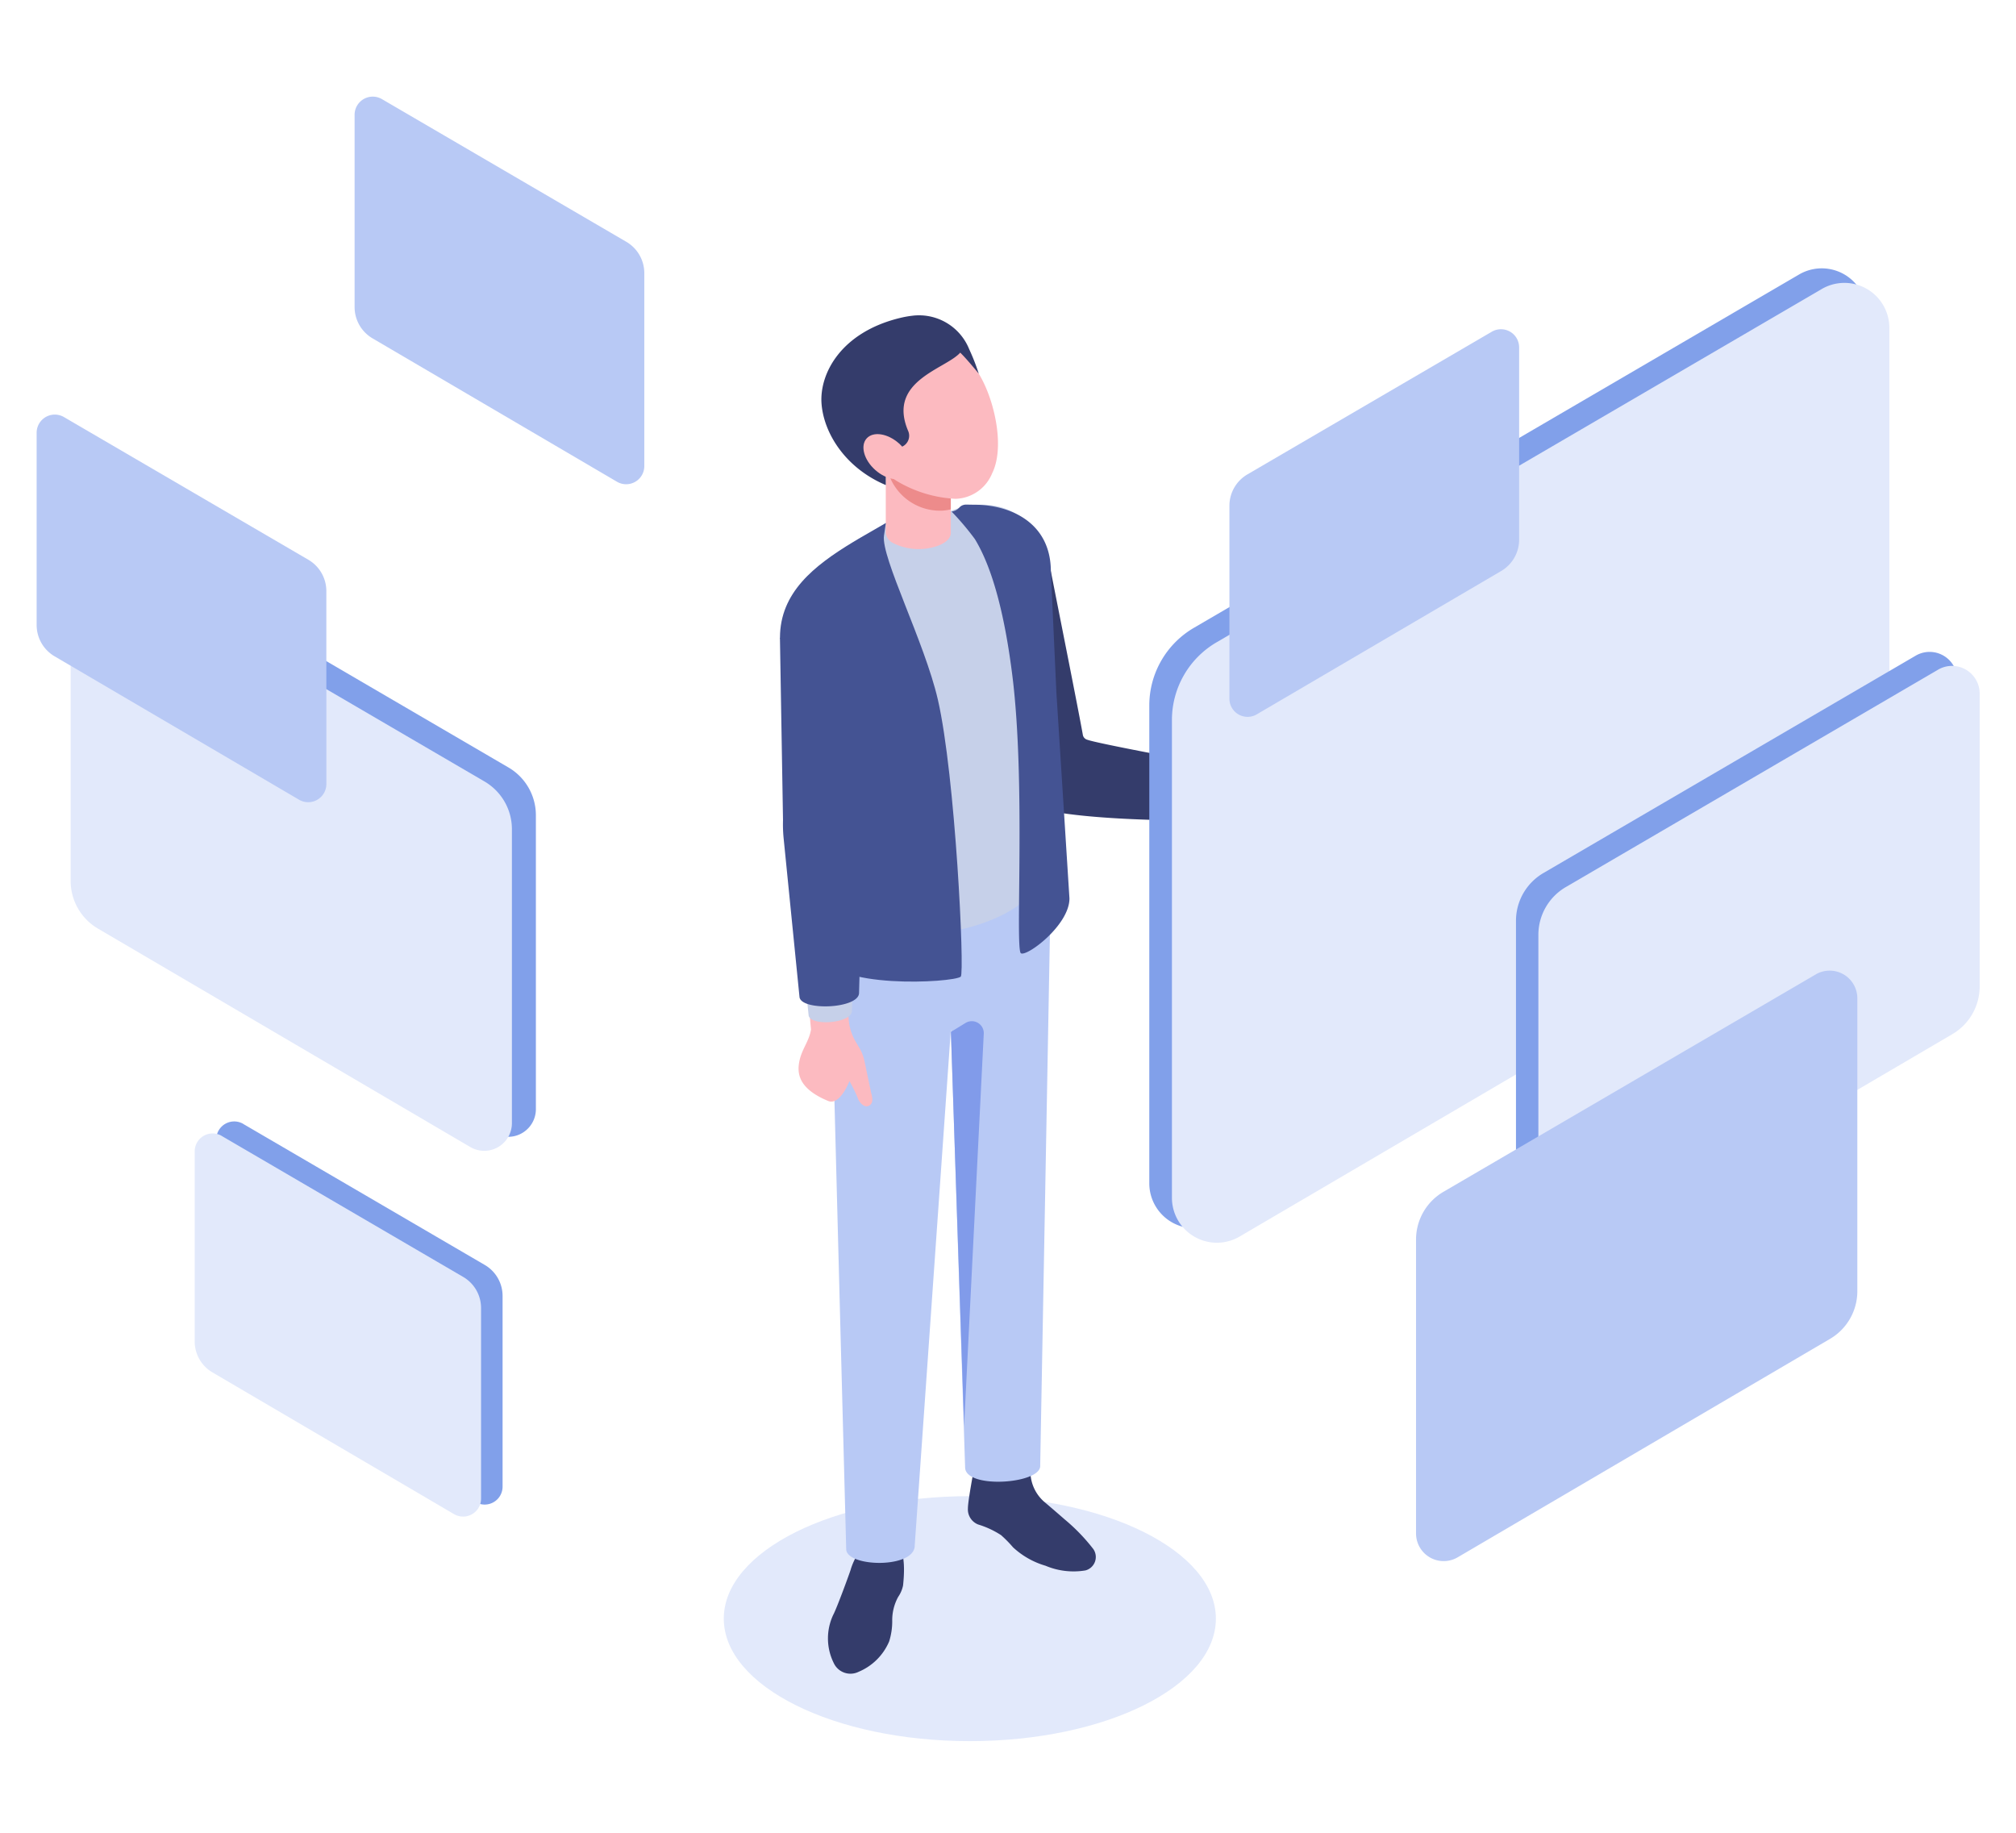<svg xmlns="http://www.w3.org/2000/svg" xmlns:xlink="http://www.w3.org/1999/xlink" width="220" height="200" viewBox="0 0 220 200">
  <defs>
    <clipPath id="clip-path">
      <path id="パス_8015" data-name="パス 8015" d="M-20-20H192.04V160H-20Z" transform="translate(20 20)" fill="none"/>
    </clipPath>
    <clipPath id="clip-path-2">
      <rect id="長方形_2054" data-name="長方形 2054" width="53.698" height="26.733" fill="none"/>
    </clipPath>
    <clipPath id="clip-path-3">
      <rect id="長方形_2055" data-name="長方形 2055" width="48.161" height="64.444" fill="none"/>
    </clipPath>
    <clipPath id="clip-path-4">
      <rect id="長方形_2056" data-name="長方形 2056" width="31.615" height="42.303" fill="none"/>
    </clipPath>
  </defs>
  <g id="グループ_4160" data-name="グループ 4160" transform="translate(-177 -2361)">
    <g id="グループ_4157" data-name="グループ 4157" transform="translate(201 2391)">
      <g id="グループ_4159" data-name="グループ 4159" transform="translate(-20 -20)">
        <g id="グループ_4155" data-name="グループ 4155" transform="translate(0 0)">
          <g id="マスクグループ_4" data-name="マスクグループ 4" clip-path="url(#clip-path)">
            <g id="グループ_4144" data-name="グループ 4144" transform="translate(74.985 153.267)" style="mix-blend-mode: multiply;isolation: isolate">
              <g id="グループ_4143" data-name="グループ 4143">
                <g id="グループ_4142" data-name="グループ 4142" clip-path="url(#clip-path-2)">
                  <path id="パス_7982" data-name="パス 7982" d="M81.4,79.989c0,7.381-12.021,13.366-26.849,13.366S27.7,87.37,27.7,79.989,39.72,66.623,54.548,66.623,81.4,72.606,81.4,79.989" transform="translate(-27.7 -66.623)" fill="#e2e9fb"/>
                </g>
              </g>
            </g>
            <path id="パス_7983" data-name="パス 7983" d="M35.847,72.376c.742-2.4,2.621-3.952,4.2-3.465s1.776,2.7,1.506,5.229a3.4,3.4,0,0,1-.535,1.253,5.3,5.3,0,0,0-.648,2.633,7.274,7.274,0,0,1-.336,2.228,6.228,6.228,0,0,1-3.339,3.314,2.008,2.008,0,0,1-2.705-.955,6.035,6.035,0,0,1-.058-5.265c.384-.7,1.78-4.519,1.919-4.972" transform="translate(52.996 88.868)" fill="#343c6b"/>
            <path id="パス_7984" data-name="パス 7984" d="M44.531,72.832a13.308,13.308,0,0,1,1.335,1.352A8.842,8.842,0,0,0,49.418,76.2a7.856,7.856,0,0,0,4.358.509,1.516,1.516,0,0,0,.853-2.333,20.422,20.422,0,0,0-3.1-3.214c-.827-.72-1.593-1.382-2.208-1.9a4.4,4.4,0,0,1-1.533-2.936,3.088,3.088,0,0,0-.231-1.223c-2.23-.847-5.41-.38-5.979.7,0,0-.632,3.314-.632,4.137a1.768,1.768,0,0,0,1.118,1.758,9.748,9.748,0,0,1,2.468,1.142" transform="translate(60.679 84.66)" fill="#343c6b"/>
            <path id="パス_7985" data-name="パス 7985" d="M33.328,26.439v8.019c0,1.211,2.039,78.571,2.039,78.571,0,1.987,7.5,2.168,7.478-.4l3.946-56.337L48.343,104.1c-.022,2.415,8.33,1.83,8.194-.185L57.708,39.86a14.882,14.882,0,0,0-.322-3.377Z" transform="translate(52.977 46.011)" fill="#b8c9f5"/>
            <path id="パス_7986" data-name="パス 7986" d="M40.022,42.022l1.6-.977a1.306,1.306,0,0,1,1.987,1.181L41.462,85.038Z" transform="translate(59.746 60.583)" fill="#819bea"/>
            <path id="パス_7987" data-name="パス 7987" d="M54.471,26.732a6.85,6.85,0,0,1,.225,3.425,6.776,6.776,0,0,1-1.148,3.059l-1.792-1.331,1.146-4.73Z" transform="translate(71.611 46.307)" fill="#343c6b"/>
            <path id="パス_7988" data-name="パス 7988" d="M54.955,27.087a5.486,5.486,0,0,1,.181,2.733,5.4,5.4,0,0,1-.919,2.442L52.789,31.2l.913-3.775Z" transform="translate(72.656 46.666)" fill="#9ba1a7"/>
            <path id="パス_7989" data-name="パス 7989" d="M65.186,32.383a15.9,15.9,0,0,1-5.1,1.6c-2.2-.09-6.172-.448-6.727-.539-.424-.068-.885-.143-1.386-.205l1.1-4.819c.555.185,1.108.388,1.683.575a4.751,4.751,0,0,0,.911.223c.036.006.577-1.1.577-1.1a2.377,2.377,0,0,1,1.038-1.044s1.235-.613,2.07-.971c1.016-.44,1.814-.919,2.126-.507.362.455-.465,1.116-.808,1.364L58.9,28.3c2.112-1,4.278-2.222,4.557-.8,0,0,4.429,2.458,1.728,4.879" transform="translate(71.828 44.999)" fill="#fcbac0"/>
            <path id="パス_7990" data-name="パス 7990" d="M54.9,32.5c-.06,0-1.187.084-2.785.038l.981-5.69c1.44.272,2.542.477,2.542.477-1.215.535-1.275,4.262-.738,5.175" transform="translate(71.973 46.427)" fill="#c6d0e9"/>
            <path id="パス_7991" data-name="パス 7991" d="M65.2,37.381c-1.518.666-1.6,5.344-.923,6.484,0,0-15.19.012-17.727-2.13C44.792,40.255,42.23,25.39,41.2,19.081a2.077,2.077,0,0,1,.276-1.575,2.143,2.143,0,0,1,1.38-.971s6.735-.857,6.945.175c.507,2.633,3.011,15.13,3.487,17.853a.673.673,0,0,0,.5.507c1.082.4,11.407,2.311,11.407,2.311" transform="translate(60.885 35.659)" fill="#343c6b"/>
            <path id="パス_7992" data-name="パス 7992" d="M31.359,27l3.083,10.211.605,18.674c1.058,6.91,24.042,4.869,24.042-4.133V20.373c0-5.352-3.847-7.735-7.791-7.327a8.688,8.688,0,0,0-2.534.652c-.312.123-2.721-1.193-3.033-1.03l-6.4,3.7c-.434.255-.859.5-1.265.746-4.187,2.544-6.705,4.935-6.705,9.889" transform="translate(50.986 32.072)" fill="#c6d0e9"/>
            <path id="パス_7993" data-name="パス 7993" d="M36.489,11.256v8.877a1.427,1.427,0,0,0,.722,1.06,6.253,6.253,0,0,0,4.962.336c.915-.336,1.412-.849,1.412-1.4V13.006L40.23,8.656h-.37Z" transform="translate(56.173 28.029)" fill="#fcbac0"/>
            <path id="パス_7994" data-name="パス 7994" d="M39.314,51.846c-.406.141-.953-.384-1.116-.933a16.127,16.127,0,0,0-.891-1.8s-1.012,2.713-2.329,2.168c-3.383-1.4-3.383-3.162-3.119-4.4.284-1.3,1.072-2.168,1.255-3.4l-.4-4.336h4.577l-.08,2.592a5.652,5.652,0,0,0,.748,3.021l.487.829a4.7,4.7,0,0,1,.507,1.358l.73,3.485c.223.728.163,1.255-.364,1.418" transform="translate(51.388 58.857)" fill="#fcbac0"/>
            <path id="パス_7995" data-name="パス 7995" d="M52.922,55.8c0,2.93-4.682,6.406-5.3,5.979-.65-.451.553-18.457-.933-30.309-.746-5.969-2-11.458-4.087-14.883a29.3,29.3,0,0,0-2.536-3c.929-.191.714-.617,1.408-.754.091-.024.915.006,1.02,0,3.992,0,8.4,1.945,8.4,7.295l.6,13.137Z" transform="translate(59.784 32.242)" fill="#445393"/>
            <path id="パス_7996" data-name="パス 7996" d="M35.525,60.807l-.463-24.778-4.314-9.68c0-4.956,3.739-7.878,7.934-10.42.4-.251.831-.495,1.265-.746L42.3,13.822,42.1,15.186c-.35,2.359,4.423,11.609,5.877,17.9,1.911,8.282,2.942,29.874,2.5,30.238-.815.672-14.344,1.424-14.947-2.52" transform="translate(50.368 33.253)" fill="#445393"/>
            <path id="パス_7997" data-name="パス 7997" d="M31.808,21.305,31.263,38.7a13.763,13.763,0,0,0,.058,1.8l2.047,19.529c.326,1.142,4.573.817,4.72-.473l.549-19.195a15.264,15.264,0,0,1,.088-2.124c.334-3,1.428-13.016,1.639-15.772Z" transform="translate(50.881 40.82)" fill="#c6d0e9"/>
            <path id="パス_7998" data-name="パス 7998" d="M41.56,23.822c-.207,2.824-1.364,13.312-1.629,15.76a13.546,13.546,0,0,0-.088,2.025l-.465,17.159c.058,1.782-6.359,2.027-6.5.465l-1.74-17.4a15.22,15.22,0,0,1-.058-1.886l-.336-19.9Z" transform="translate(50.368 39.552)" fill="#445393"/>
            <path id="パス_7999" data-name="パス 7999" d="M36.489,11.345v.422a5.924,5.924,0,0,0,6.128,6.019,5.28,5.28,0,0,0,.776-.1l.191-.048V13.1L40.23,8.745l-.145-.177-.225.177Z" transform="translate(56.173 27.94)" fill="#ed8b8b"/>
            <path id="パス_8000" data-name="パス 8000" d="M48.665,8.238c1.687,2.745,2.894,7.978,1.464,10.864a4.461,4.461,0,0,1-4,2.794A13.832,13.832,0,0,1,39.7,19.939a12.643,12.643,0,0,1-3.618-3.558c-2.848-4.435-1.683-8.948,1.85-11.253,6.492-4.238,8.457-.591,10.734,3.109" transform="translate(54.144 22.538)" fill="#fcbac0"/>
            <path id="パス_8001" data-name="パス 8001" d="M33.007,12.134c.223,3.29,2.635,7.1,7.015,8.942V19.294a4.53,4.53,0,0,1-1.38-1.911c-.161-.481.609-.754,1.38-.467a.3.3,0,0,1,.113.034,2.425,2.425,0,0,0,1.366.032,1.306,1.306,0,0,0,.961-1.814c-2.327-5.474,4.095-6.743,5.684-8.541.69.658,2.023,2.295,2.023,2.295a22.808,22.808,0,0,0-1.042-2.665A5.9,5.9,0,0,0,42.912,2.6a11.152,11.152,0,0,0-1.331.241c-6.424,1.557-8.783,6.036-8.574,9.3" transform="translate(52.64 21.854)" fill="#343c6b"/>
            <path id="パス_8002" data-name="パス 8002" d="M39.15,10.008c1.233,1.1,1.657,2.639.945,3.439s-2.293.563-3.528-.535-1.657-2.637-.945-3.439,2.293-.563,3.528.535" transform="translate(54.948 28.375)" fill="#fcbac0"/>
            <path id="パス_8003" data-name="パス 8003" d="M121.717.666,55.688,39.216a9.81,9.81,0,0,0-4.9,8.491V99.845a4.9,4.9,0,0,0,7.369,4.24L124.193,65.35a9.809,9.809,0,0,0,4.885-8.483V4.911A4.905,4.905,0,0,0,121.717.666" transform="translate(70.631 19.276)" fill="#81a0ea"/>
            <path id="パス_8004" data-name="パス 8004" d="M122.944,1.456,56.915,40a9.818,9.818,0,0,0-4.9,8.493v52.136a4.906,4.906,0,0,0,7.369,4.244L125.422,66.14a9.811,9.811,0,0,0,4.883-8.483V5.7a4.905,4.905,0,0,0-7.361-4.246" transform="translate(71.874 20.075)" fill="#e2e9fb"/>
            <path id="パス_8005" data-name="パス 8005" d="M114.315,21.222,73.7,44.936a6.034,6.034,0,0,0-3.015,5.225V82.234a3.018,3.018,0,0,0,4.535,2.608l40.622-23.828a6.035,6.035,0,0,0,3-5.219V23.835a3.018,3.018,0,0,0-4.529-2.613" transform="translate(90.749 40.321)" fill="#81a0ea"/>
            <path id="パス_8006" data-name="パス 8006" d="M115.53,21.982,74.912,45.7A6.034,6.034,0,0,0,71.9,50.921V82.993A3.017,3.017,0,0,0,76.432,85.6l40.624-23.828a6.035,6.035,0,0,0,3-5.219V24.594a3.019,3.019,0,0,0-4.529-2.613" transform="translate(91.979 41.09)" fill="#e2e9fb"/>
            <path id="パス_8007" data-name="パス 8007" d="M7.671,15.494,48.291,39.21A6.034,6.034,0,0,1,51.3,44.433V76.506a3.018,3.018,0,0,1-4.533,2.611L6.147,55.286a6.033,6.033,0,0,1-3-5.219V18.107a3.016,3.016,0,0,1,4.527-2.613" transform="translate(3.179 34.529)" fill="#81a0ea"/>
            <path id="パス_8008" data-name="パス 8008" d="M6.373,16.254,46.989,39.968A6.03,6.03,0,0,1,50,45.193V77.266a3.017,3.017,0,0,1-4.533,2.609L4.847,56.046a6.035,6.035,0,0,1-3-5.219V18.865a3.019,3.019,0,0,1,4.531-2.611" transform="translate(1.863 35.298)" fill="#e2e9fb"/>
            <path id="パス_8009" data-name="パス 8009" d="M10.287,44.162,36.64,59.547a3.916,3.916,0,0,1,1.955,3.391v20.81a1.956,1.956,0,0,1-2.94,1.689L9.3,69.979a3.917,3.917,0,0,1-1.949-3.387V45.857a1.958,1.958,0,0,1,2.938-1.7" transform="translate(12.25 68.482)" fill="#81a0ea"/>
            <path id="パス_8010" data-name="パス 8010" d="M9.118,44.813,35.473,60.2a3.923,3.923,0,0,1,1.955,3.391V84.4a1.958,1.958,0,0,1-2.942,1.691L8.131,70.629A3.913,3.913,0,0,1,6.18,67.242V46.508a1.958,1.958,0,0,1,2.938-1.7" transform="translate(11.068 69.14)" fill="#e2e9fb"/>
            <g id="グループ_4147" data-name="グループ 4147" transform="translate(150.528 95.916)" style="mix-blend-mode: multiply;isolation: isolate">
              <g id="グループ_4146" data-name="グループ 4146">
                <g id="グループ_4145" data-name="グループ 4145" clip-path="url(#clip-path-3)">
                  <path id="パス_8011" data-name="パス 8011" d="M108.894,38.516,68.276,62.232a6.032,6.032,0,0,0-3.015,5.225V99.529a3.018,3.018,0,0,0,4.533,2.608l40.624-23.831a6.033,6.033,0,0,0,3-5.219V41.128a3.019,3.019,0,0,0-4.529-2.613" transform="translate(-65.261 -38.107)" fill="#b8c9f5"/>
                </g>
              </g>
            </g>
            <g id="グループ_4150" data-name="グループ 4150" transform="translate(0 35.239)" style="mix-blend-mode: multiply;isolation: isolate">
              <g id="グループ_4149" data-name="グループ 4149">
                <g id="グループ_4148" data-name="グループ 4148" clip-path="url(#clip-path-4)">
                  <path id="パス_8012" data-name="パス 8012" d="M2.974,8.206,29.638,23.773A3.963,3.963,0,0,1,31.615,27.2V48.257a1.98,1.98,0,0,1-2.975,1.712L1.972,34.326A3.964,3.964,0,0,1,0,30.9V9.922A1.982,1.982,0,0,1,2.974,8.206" transform="translate(-0.001 -7.937)" fill="#b8c9f5"/>
                </g>
              </g>
            </g>
            <g id="グループ_4158" data-name="グループ 4158" transform="translate(34.697 0.542)" style="mix-blend-mode: multiply;isolation: isolate">
              <g id="グループ_4149-2" data-name="グループ 4149">
                <g id="グループ_4148-2" data-name="グループ 4148" clip-path="url(#clip-path-4)">
                  <path id="パス_8012-2" data-name="パス 8012" d="M2.974,8.206,29.638,23.773A3.963,3.963,0,0,1,31.615,27.2V48.257a1.98,1.98,0,0,1-2.975,1.712L1.972,34.326A3.964,3.964,0,0,1,0,30.9V9.922A1.982,1.982,0,0,1,2.974,8.206" transform="translate(-0.001 -7.937)" fill="#b8c9f5"/>
                </g>
              </g>
            </g>
            <g id="グループ_4153" data-name="グループ 4153" transform="translate(130.162 25.924)" style="mix-blend-mode: multiply;isolation: isolate">
              <g id="グループ_4152" data-name="グループ 4152">
                <g id="グループ_4151" data-name="グループ 4151" clip-path="url(#clip-path-4)">
                  <path id="パス_8013" data-name="パス 8013" d="M83.776,3.574,57.112,19.141a3.967,3.967,0,0,0-1.977,3.431V43.625a1.981,1.981,0,0,0,2.975,1.714L84.778,29.7a3.969,3.969,0,0,0,1.973-3.425V5.29a1.983,1.983,0,0,0-2.975-1.716" transform="translate(-55.134 -3.305)" fill="#b8c9f5"/>
                </g>
              </g>
            </g>
          </g>
        </g>
      </g>
    </g>
    <rect id="長方形_2058" data-name="長方形 2058" width="220" height="200" transform="translate(177 2361)" fill="none"/>
  </g>
</svg>
